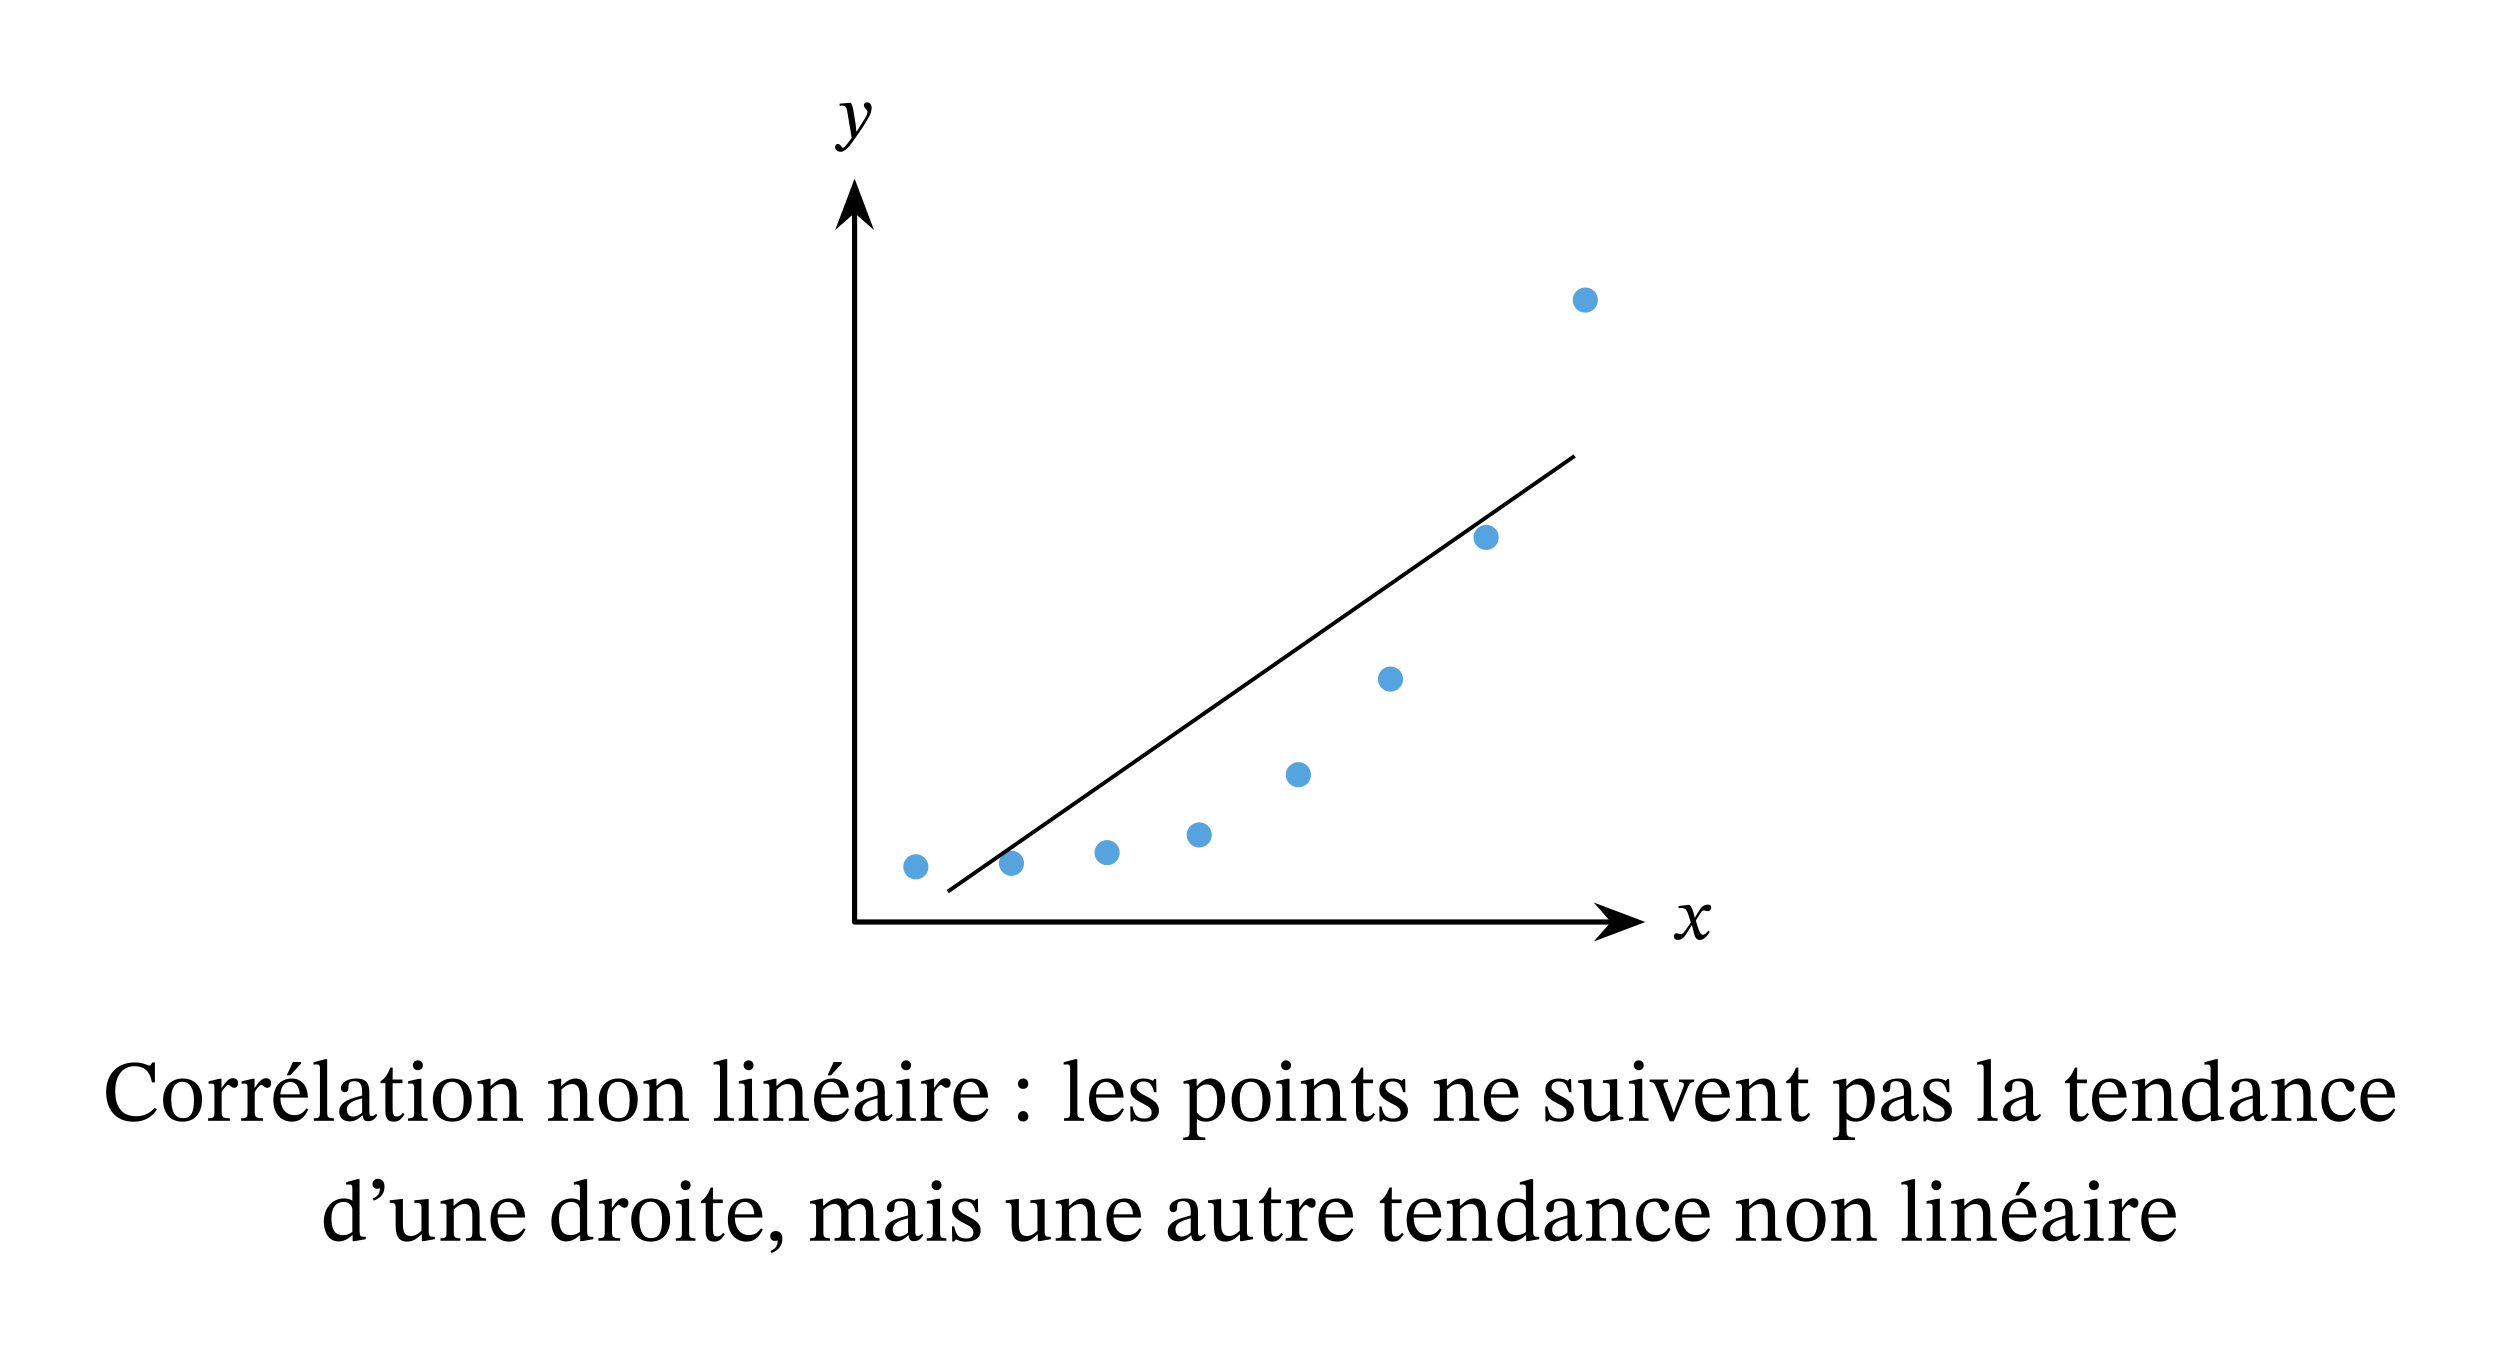 <svg width="514.107" height="278.613" viewBox="0 0 385.58 208.96" class="displayed_equation" xmlns="http://www.w3.org/2000/svg">
  <defs>
    <clipPath id="svg540154185379tikz_00003a">
      <path d="M 234 36 L 253.875 36 L 253.875 57 L 234 57 Z M 234 36" />
    </clipPath>
    <clipPath id="svg540154185379tikz_00003b">
      <path d="M 137 61 L 252 61 L 252 144.125 L 137 144.125 Z M 137 61" />
    </clipPath>
  </defs>
  <path d="M 246.141 46.285 C 246.141 47.188 245.406 47.922 244.504 47.922 C 243.598 47.922 242.863 47.188 242.863 46.285 C 242.863 45.379 243.598 44.645 244.504 44.645 C 245.406 44.645 246.141 45.379 246.141 46.285 Z M 246.141 46.285" fill="#55a4e0" />
  <g clip-path="url(#svg540154185379tikz_00003a)">
    <path d="M 2461.406 1626.748 C 2461.406 1617.725 2454.062 1610.381 2445.039 1610.381 C 2435.977 1610.381 2428.633 1617.725 2428.633 1626.748 C 2428.633 1635.811 2435.977 1643.155 2445.039 1643.155 C 2454.062 1643.155 2461.406 1635.811 2461.406 1626.748 Z M 2461.406 1626.748" transform="matrix(.1 0 0 -.1 0 208.96)" fill="none" stroke-width="6.049" stroke="#55a4e0" stroke-miterlimit="10" />
  </g>
  <path d="M2308.477 1260.733C2308.477 1251.709 2301.133 1244.366 2292.07 1244.366 2283.008 1244.366 2275.664 1251.709 2275.664 1260.733 2275.664 1269.795 2283.008 1277.139 2292.07 1277.139 2301.133 1277.139 2308.477 1269.795 2308.477 1260.733zM2160.977 1042.256C2160.977 1033.155 2153.633 1025.811 2144.57 1025.811 2135.508 1025.811 2128.164 1033.155 2128.164 1042.256 2128.164 1051.28 2135.508 1058.623 2144.57 1058.623 2153.633 1058.623 2160.977 1051.28 2160.977 1042.256zM2018.945 894.717C2018.945 885.655 2011.602 878.311 2002.539 878.311 1993.477 878.311 1986.133 885.655 1986.133 894.717 1986.133 903.78 1993.477 911.123 2002.539 911.123 2011.602 911.123 2018.945 903.78 2018.945 894.717zM1865.938 801.866C1865.938 792.803 1858.594 785.459 1849.57 785.459 1840.508 785.459 1833.203 792.803 1833.203 801.866 1833.203 810.928 1840.508 818.233 1849.57 818.233 1858.594 818.233 1865.938 810.928 1865.938 801.866zM1723.906 774.561C1723.906 765.498 1716.562 758.155 1707.539 758.155 1698.477 758.155 1691.133 765.498 1691.133 774.561 1691.133 783.584 1698.477 790.928 1707.539 790.928 1716.562 790.928 1723.906 783.584 1723.906 774.561zM1576.406 758.155C1576.406 749.092 1569.062 741.748 1560.039 741.748 1550.977 741.748 1543.633 749.092 1543.633 758.155 1543.633 767.217 1550.977 774.561 1560.039 774.561 1569.062 774.561 1576.406 767.217 1576.406 758.155zM1428.945 752.686C1428.945 743.623 1421.602 736.28 1412.539 736.28 1403.477 736.28 1396.133 743.623 1396.133 752.686 1396.133 761.748 1403.477 769.092 1412.539 769.092 1421.602 769.092 1428.945 761.748 1428.945 752.686zM1428.945 752.686" transform="matrix(.1 0 0 -.1 0 208.96)" fill="#55a4e0" stroke-width="6.049" stroke="#55a4e0" stroke-miterlimit="10" />
  <g clip-path="url(#svg540154185379tikz_00003b)">
    <path d="M 1461.68 714.444 L 2428.633 1386.397" transform="matrix(.1 0 0 -.1 0 208.96)" fill="none" stroke-width="6.049" stroke="#000" stroke-miterlimit="10" />
  </g>
  <path d="M 1318.047 1764.248 L 1318.047 667.569 L 2487.734 667.569" transform="matrix(.1 0 0 -.1 0 208.96)" fill="none" stroke-width="7.97" stroke-linecap="round" stroke-linejoin="round" stroke="#000" stroke-miterlimit="10" />
  <path d="M 131.805 28.672 L 129.738 34.141 L 131.805 32.336 L 133.867 34.141" />
  <path d="M 1318.047 1802.881 L 1297.383 1748.194 L 1318.047 1766.241 L 1338.672 1748.194 Z M 1318.047 1802.881" transform="matrix(.1 0 0 -.1 0 208.96)" fill="none" stroke-width="7.97" stroke-linecap="round" stroke="#000" stroke-miterlimit="10" />
  <path d="M 252.637 142.203 L 247.168 140.141 L 248.973 142.203 L 247.168 144.27" />
  <path d="M 2526.367 667.569 L 2471.68 688.194 L 2489.727 667.569 L 2471.68 646.905 Z M 2526.367 667.569" transform="matrix(.1 0 0 -.1 0 208.96)" fill="none" stroke-width="7.97" stroke-linecap="round" stroke="#000" stroke-miterlimit="10" />
  <path d="M131.699 17.531C131.566 16.641 131.488 16.285 131.242 15.859L131.074 15.859 129.492 15.984 129.492 16.309C129.492 16.309 129.727 16.285 129.883 16.285 130.562 16.285 130.617 16.832 130.695 17.332L131.355 21.262C131.043 21.738 130.238 22.801 130.027 22.801 129.781 22.801 129.66 22.207 129.234 22.207 128.977 22.207 128.801 22.355 128.801 22.688 128.801 23.102 129.191 23.414 129.66 23.414 130.508 23.414 131.289 22.152 132.121 20.992 132.703 20.191 133.34 19.23 133.941 18.168 134.301 17.566 134.434 17.066 134.434 16.629 134.434 16.152 134.145 15.781 133.73 15.781 133.406 15.781 133.238 15.984 133.238 16.219 133.238 16.641 133.785 16.953 133.785 17.242 133.785 17.512 133.688 17.781 133.418 18.215L132.137 20.277 132.07 20.277 131.969 19.164 131.699 17.531M261.414 141.535L261.383 141.535 261.246 140.965C261.09 140.363 260.879 139.871 260.609 139.559L260.445 139.559 258.891 139.738 258.891 140.074C258.891 140.074 259.062 140.043 259.238 140.043 259.977 140.027 260.164 140.332 260.465 141.27L260.777 142.285 259.977 143.453C259.539 144.078 259.34 144.09 259.297 144.09 259.105 144.09 258.84 143.945 258.594 143.945 258.324 143.945 258.156 144.191 258.156 144.414 258.156 144.691 258.324 144.961 258.805 144.961 259.473 144.961 259.84 144.438 260.199 143.855L260.914 142.695 260.957 142.695 261.234 143.824C261.391 144.547 261.637 144.973 262.148 144.973 262.91 144.973 263.379 144.215 263.703 143.723L263.469 143.543C263.164 143.945 262.953 144.168 262.664 144.168 262.316 144.168 262.094 143.754 261.781 142.73L261.547 141.973 262.227 140.887C262.418 140.574 262.574 140.418 262.832 140.418 262.977 140.418 263.234 140.531 263.41 140.531 263.715 140.531 263.926 140.273 263.926 140.008 263.926 139.695 263.789 139.516 263.367 139.516 262.707 139.516 262.262 140.062 261.961 140.598L261.414 141.535M23.875 170.855C23.125 171.676 22.223 172.16 20.984 172.16 19.09 172.16 17.773 171.004 17.773 168.316 17.773 165.922 18.859 164.441 20.797 164.441 22.184 164.441 23.137 165.18 23.434 166.941L23.891 166.941 23.891 163.863 23.488 163.863C23.324 164.133 23.246 164.348 23.031 164.348 22.695 164.348 22.195 163.863 20.785 163.863 18.203 163.863 16.371 165.516 16.371 168.449 16.371 171.07 17.824 173.008 20.594 173.008 22.359 173.008 23.473 172.227 24.199 171.137L23.875 170.855M28.172 166.34C26.355 166.34 25.156 167.656 25.156 169.605 25.156 171.785 26.289 172.996 28.172 172.996 29.918 172.996 31.156 171.812 31.156 169.551 31.156 167.562 30.012 166.34 28.172 166.34zM28.117 166.848C29.312 166.848 29.918 167.965 29.918 169.621 29.918 171.812 29.328 172.457 28.223 172.457 27.066 172.469 26.406 171.57 26.406 169.43 26.406 167.707 27.094 166.848 28.117 166.848M34.16 166.379L33.84 166.379 32.172 166.781 32.172 167.16C32.172 167.16 32.32 167.129 32.586 167.129 33.07 167.129 33.07 167.371 33.07 167.855L33.07 171.555C33.07 172.309 32.977 172.469 32.09 172.469L32.09 172.859 35.453 172.859 35.453 172.469C34.445 172.469 34.188 172.336 34.188 171.488L34.188 168.422C34.512 167.883 34.941 167.32 35.25 167.32 35.414 167.32 35.68 167.777 36.125 167.777 36.422 167.777 36.715 167.562 36.715 167.051 36.715 166.594 36.461 166.297 35.938 166.297 35.289 166.297 34.887 166.77 34.203 167.762L34.16 167.762 34.16 166.379M39.262 166.379L38.938 166.379 37.27 166.781 37.27 167.16C37.27 167.16 37.418 167.129 37.688 167.129 38.172 167.129 38.172 167.371 38.172 167.855L38.172 171.555C38.172 172.309 38.078 172.469 37.191 172.469L37.191 172.859 40.551 172.859 40.551 172.469C39.543 172.469 39.289 172.336 39.289 171.488L39.289 168.422C39.609 167.883 40.039 167.32 40.352 167.32 40.512 167.32 40.781 167.777 41.227 167.777 41.52 167.777 41.816 167.562 41.816 167.051 41.816 166.594 41.562 166.297 41.035 166.297 40.391 166.297 39.988 166.77 39.301 167.762L39.262 167.762 39.262 166.379M47.281 170.938C46.852 171.504 46.434 171.988 45.344 171.988 44.27 171.988 43.246 171.137 43.246 169.281L47.496 169.281C47.43 167.398 46.461 166.34 44.996 166.34 43.422 166.34 42.156 167.414 42.156 169.66 42.156 171.824 43.406 172.996 45.023 172.996 46.406 172.996 47.055 172.148 47.539 171.125zM43.234 168.785C43.34 167.535 43.879 166.875 44.793 166.875 45.75 166.875 46.191 167.789 46.234 168.785zM44.227 165.855L44.754 165.855 46.422 164.039 46.422 163.797 45.172 163.797 44.227 165.855M51.496 172.469C50.527 172.469 50.461 172.281 50.461 171.504L50.461 163.363 50.125 163.363 48.352 163.836 48.352 164.199C48.352 164.199 48.551 164.172 48.781 164.172 49.117 164.172 49.344 164.199 49.344 164.75L49.344 171.504C49.344 172.254 49.289 172.469 48.402 172.469L48.402 172.859 51.496 172.859 51.496 172.469M55.941 172.027C56.023 172.617 56.156 172.926 56.75 172.926 57.434 172.926 57.758 172.645 58.203 172L58 171.785C57.812 171.988 57.625 172.121 57.367 172.121 57.086 172.121 56.965 172.012 56.965 171.461L56.965 168.41C56.965 167.012 56.414 166.34 54.945 166.34 53.48 166.34 52.578 167.062 52.578 167.816 52.578 168.262 52.875 168.461 53.145 168.461 53.523 168.461 53.734 168.262 53.734 167.844 53.734 167.035 53.871 166.754 54.637 166.754 55.445 166.754 55.848 167.199 55.848 168.367L55.848 168.961C54.691 169.324 52.312 169.672 52.312 171.449 52.312 172.309 52.875 172.953 53.91 172.953 54.773 172.953 55.258 172.578 55.891 172.027zM55.848 171.621C55.391 172 54.906 172.215 54.461 172.215 53.883 172.215 53.496 171.797 53.496 171.125 53.496 170.074 54.625 169.715 55.848 169.402L55.848 171.621M62.141 171.648C61.805 172.027 61.629 172.199 61.199 172.199 60.676 172.199 60.555 171.879 60.555 170.926L60.555 167.062 62.074 167.062 62.074 166.5 60.555 166.5 60.566 164.656 60.219 164.656C59.734 165.801 59.328 166.363 58.695 166.754L58.695 167.062 59.438 167.062 59.438 171.301C59.438 172.512 59.828 172.996 60.727 172.996 61.59 172.996 61.871 172.59 62.395 171.863L62.141 171.648M64.449 163.539C63.98 163.539 63.684 163.891 63.684 164.293 63.684 164.711 63.992 165.059 64.449 165.059 64.922 165.059 65.219 164.711 65.219 164.293 65.219 163.891 64.922 163.539 64.449 163.539zM65.957 172.484C65.055 172.484 64.988 172.281 64.988 171.504L64.988 166.379 64.641 166.379 62.945 166.754 62.945 167.145C62.945 167.145 63.094 167.117 63.281 167.117 63.672 167.117 63.871 167.172 63.871 167.75L63.871 171.504C63.871 172.27 63.832 172.484 62.93 172.484L62.93 172.859 65.957 172.859 65.957 172.484M69.77 166.34C67.953 166.34 66.758 167.656 66.758 169.605 66.758 171.785 67.887 172.996 69.77 172.996 71.52 172.996 72.754 171.812 72.754 169.551 72.754 167.562 71.613 166.34 69.77 166.34zM69.715 166.848C70.914 166.848 71.52 167.965 71.52 169.621 71.52 171.812 70.926 172.457 69.824 172.457 68.668 172.469 68.008 171.57 68.008 169.43 68.008 167.707 68.695 166.848 69.715 166.848M79.668 168.73C79.668 167.184 79.09 166.34 77.867 166.34 77.02 166.34 76.43 166.82 75.703 167.469L75.648 167.469 75.66 166.379 75.352 166.379 73.645 166.77 73.645 167.16C73.645 167.16 73.777 167.129 74.008 167.129 74.371 167.129 74.57 167.238 74.57 167.723L74.57 171.504C74.57 172.254 74.531 172.484 73.629 172.484L73.629 172.859 76.711 172.859 76.711 172.484C75.742 172.484 75.688 172.254 75.688 171.504L75.688 168.047C76.094 167.684 76.59 167.199 77.316 167.199 77.922 167.199 78.555 167.453 78.555 169.066L78.555 171.504C78.555 172.254 78.512 172.484 77.559 172.484L77.559 172.859 80.664 172.859 80.664 172.484C79.762 172.484 79.668 172.254 79.668 171.504L79.668 168.73M90.57 168.73C90.57 167.184 89.992 166.34 88.766 166.34 87.918 166.34 87.328 166.82 86.602 167.469L86.547 167.469 86.562 166.379 86.25 166.379 84.543 166.77 84.543 167.16C84.543 167.16 84.68 167.129 84.906 167.129 85.27 167.129 85.473 167.238 85.473 167.723L85.473 171.504C85.473 172.254 85.43 172.484 84.531 172.484L84.531 172.859 87.609 172.859 87.609 172.484C86.641 172.484 86.586 172.254 86.586 171.504L86.586 168.047C86.992 167.684 87.488 167.199 88.215 167.199 88.82 167.199 89.453 167.453 89.453 169.066L89.453 171.504C89.453 172.254 89.414 172.484 88.457 172.484L88.457 172.859 91.562 172.859 91.562 172.484C90.664 172.484 90.57 172.254 90.57 171.504L90.57 168.73M95.371 166.34C93.555 166.34 92.359 167.656 92.359 169.605 92.359 171.785 93.488 172.996 95.371 172.996 97.117 172.996 98.355 171.812 98.355 169.551 98.355 167.562 97.211 166.34 95.371 166.34zM95.316 166.848C96.512 166.848 97.117 167.965 97.117 169.621 97.117 171.812 96.527 172.457 95.422 172.457 94.266 172.469 93.609 171.57 93.609 169.43 93.609 167.707 94.293 166.848 95.316 166.848M105.27 168.73C105.27 167.184 104.691 166.34 103.469 166.34 102.617 166.34 102.027 166.82 101.301 167.469L101.246 167.469 101.262 166.379 100.953 166.379 99.242 166.77 99.242 167.16C99.242 167.16 99.379 167.129 99.605 167.129 99.969 167.129 100.172 167.238 100.172 167.723L100.172 171.504C100.172 172.254 100.133 172.484 99.23 172.484L99.23 172.859 102.309 172.859 102.309 172.484C101.344 172.484 101.289 172.254 101.289 171.504L101.289 168.047C101.691 167.684 102.188 167.199 102.914 167.199 103.52 167.199 104.152 167.453 104.152 169.066L104.152 171.504C104.152 172.254 104.113 172.484 103.156 172.484L103.156 172.859 106.266 172.859 106.266 172.484C105.363 172.484 105.27 172.254 105.27 171.504L105.27 168.73M113.195 172.469C112.227 172.469 112.16 172.281 112.16 171.504L112.16 163.363 111.824 163.363 110.051 163.836 110.051 164.199C110.051 164.199 110.254 164.172 110.48 164.172 110.816 164.172 111.047 164.199 111.047 164.75L111.047 171.504C111.047 172.254 110.992 172.469 110.102 172.469L110.102 172.859 113.195 172.859 113.195 172.469M115.449 163.539C114.98 163.539 114.684 163.891 114.684 164.293 114.684 164.711 114.992 165.059 115.449 165.059 115.922 165.059 116.219 164.711 116.219 164.293 116.219 163.891 115.922 163.539 115.449 163.539zM116.957 172.484C116.055 172.484 115.988 172.281 115.988 171.504L115.988 166.379 115.641 166.379 113.945 166.754 113.945 167.145C113.945 167.145 114.094 167.117 114.281 167.117 114.672 167.117 114.871 167.172 114.871 167.75L114.871 171.504C114.871 172.27 114.832 172.484 113.93 172.484L113.93 172.859 116.957 172.859 116.957 172.484M123.77 168.73C123.77 167.184 123.191 166.34 121.969 166.34 121.117 166.34 120.527 166.82 119.801 167.469L119.746 167.469 119.762 166.379 119.453 166.379 117.742 166.77 117.742 167.16C117.742 167.16 117.879 167.129 118.105 167.129 118.469 167.129 118.672 167.238 118.672 167.723L118.672 171.504C118.672 172.254 118.633 172.484 117.73 172.484L117.73 172.859 120.809 172.859 120.809 172.484C119.844 172.484 119.789 172.254 119.789 171.504L119.789 168.047C120.191 167.684 120.688 167.199 121.414 167.199 122.02 167.199 122.652 167.453 122.652 169.066L122.652 171.504C122.652 172.254 122.613 172.484 121.656 172.484L121.656 172.859 124.766 172.859 124.766 172.484C123.863 172.484 123.77 172.254 123.77 171.504L123.77 168.73M130.68 170.938C130.254 171.504 129.836 171.988 128.746 171.988 127.668 171.988 126.648 171.137 126.648 169.281L130.898 169.281C130.828 167.398 129.859 166.34 128.395 166.34 126.82 166.34 125.559 167.414 125.559 169.66 125.559 171.824 126.809 172.996 128.422 172.996 129.809 172.996 130.453 172.148 130.938 171.125zM126.633 168.785C126.742 167.535 127.277 166.875 128.195 166.875 129.148 166.875 129.594 167.789 129.633 168.785zM127.629 165.855L128.152 165.855 129.82 164.039 129.82 163.797 128.57 163.797 127.629 165.855M135.441 172.027C135.523 172.617 135.656 172.926 136.246 172.926 136.934 172.926 137.258 172.645 137.703 172L137.5 171.785C137.312 171.988 137.121 172.121 136.867 172.121 136.586 172.121 136.465 172.012 136.465 171.461L136.465 168.41C136.465 167.012 135.914 166.34 134.445 166.34 132.98 166.34 132.078 167.062 132.078 167.816 132.078 168.262 132.379 168.461 132.645 168.461 133.023 168.461 133.234 168.262 133.234 167.844 133.234 167.035 133.371 166.754 134.137 166.754 134.945 166.754 135.348 167.199 135.348 168.367L135.348 168.961C134.191 169.324 131.812 169.672 131.812 171.449 131.812 172.309 132.379 172.953 133.41 172.953 134.273 172.953 134.758 172.578 135.391 172.027zM135.348 171.621C134.891 172 134.406 172.215 133.965 172.215 133.383 172.215 132.996 171.797 132.996 171.125 132.996 170.074 134.125 169.715 135.348 169.402L135.348 171.621M139.75 163.539C139.281 163.539 138.984 163.891 138.984 164.293 138.984 164.711 139.293 165.059 139.75 165.059 140.219 165.059 140.516 164.711 140.516 164.293 140.516 163.891 140.219 163.539 139.75 163.539zM141.258 172.484C140.355 172.484 140.289 172.281 140.289 171.504L140.289 166.379 139.938 166.379 138.242 166.754 138.242 167.145C138.242 167.145 138.391 167.117 138.578 167.117 138.969 167.117 139.172 167.172 139.172 167.75L139.172 171.504C139.172 172.27 139.133 172.484 138.23 172.484L138.23 172.859 141.258 172.859 141.258 172.484M144.062 166.379L143.738 166.379 142.07 166.781 142.07 167.16C142.07 167.16 142.219 167.129 142.488 167.129 142.973 167.129 142.973 167.371 142.973 167.855L142.973 171.555C142.973 172.309 142.879 172.469 141.992 172.469L141.992 172.859 145.352 172.859 145.352 172.469C144.344 172.469 144.09 172.336 144.09 171.488L144.09 168.422C144.41 167.883 144.84 167.32 145.148 167.32 145.312 167.32 145.582 167.777 146.023 167.777 146.32 167.777 146.617 167.562 146.617 167.051 146.617 166.594 146.359 166.297 145.836 166.297 145.191 166.297 144.789 166.77 144.102 167.762L144.062 167.762 144.062 166.379M152.18 170.938C151.754 171.504 151.336 171.988 150.246 171.988 149.168 171.988 148.148 171.137 148.148 169.281L152.398 169.281C152.328 167.398 151.359 166.34 149.895 166.34 148.32 166.34 147.059 167.414 147.059 169.66 147.059 171.824 148.309 172.996 149.922 172.996 151.309 172.996 151.953 172.148 152.438 171.125zM148.133 168.785C148.242 167.535 148.777 166.875 149.695 166.875 150.648 166.875 151.094 167.789 151.133 168.785L148.133 168.785M158.594 167.172C158.594 166.727 158.312 166.34 157.801 166.34 157.305 166.34 157.008 166.715 157.008 167.16 157.008 167.613 157.266 167.938 157.789 167.938 158.312 167.938 158.594 167.59 158.594 167.172zM158.594 172.199C158.594 171.758 158.312 171.367 157.801 171.367 157.305 171.367 157.008 171.746 157.008 172.188 157.008 172.645 157.266 172.969 157.789 172.969 158.312 172.969 158.594 172.617 158.594 172.199M167.195 172.469C166.227 172.469 166.16 172.281 166.16 171.504L166.16 163.363 165.824 163.363 164.051 163.836 164.051 164.199C164.051 164.199 164.254 164.172 164.48 164.172 164.816 164.172 165.047 164.199 165.047 164.75L165.047 171.504C165.047 172.254 164.992 172.469 164.102 172.469L164.102 172.859 167.195 172.859 167.195 172.469M173.082 170.938C172.652 171.504 172.234 171.988 171.145 171.988 170.07 171.988 169.047 171.137 169.047 169.281L173.297 169.281C173.23 167.398 172.262 166.34 170.797 166.34 169.223 166.34 167.957 167.414 167.957 169.66 167.957 171.824 169.207 172.996 170.82 172.996 172.207 172.996 172.852 172.148 173.34 171.125zM169.031 168.785C169.141 167.535 169.68 166.875 170.594 166.875 171.547 166.875 171.992 167.789 172.031 168.785L169.031 168.785M174.324 170.652L174.367 172.969 174.648 172.969 174.93 172.66 174.957 172.66C175.305 172.809 175.711 173.008 176.488 173.008 177.699 173.008 178.746 172.523 178.746 171.262 178.746 170.266 178.09 169.766 176.867 169.121 175.734 168.543 175.293 168.207 175.293 167.684 175.293 167.078 175.766 166.793 176.383 166.793 177.203 166.793 177.699 167.184 177.996 168.461L178.359 168.461 178.32 166.406 178.051 166.406 177.82 166.688 177.809 166.688C177.473 166.527 177.07 166.34 176.395 166.34 175.238 166.34 174.34 166.93 174.34 168.031 174.34 169.027 174.891 169.496 176.113 170.117 177.363 170.734 177.617 170.992 177.617 171.621 177.617 172.254 177.137 172.512 176.465 172.512 175.469 172.512 174.957 172.039 174.672 170.652L174.324 170.652M184.566 166.379L184.23 166.379 182.535 166.754 182.535 167.145C182.535 167.145 182.793 167.117 182.969 167.117 183.41 167.117 183.477 167.293 183.477 167.805L183.477 174.461C183.477 175.215 183.344 175.441 182.496 175.441L182.496 175.82 185.898 175.82 185.898 175.43C184.852 175.43 184.594 175.254 184.594 174.379L184.594 172.617 184.648 172.617C185.039 172.887 185.496 172.996 186.008 172.996 187.621 172.996 188.953 171.637 188.953 169.352 188.953 167.59 188.023 166.34 186.691 166.34 185.898 166.34 185.254 166.754 184.609 167.508L184.566 167.508zM184.594 168.074C184.852 167.738 185.43 167.254 186.141 167.254 187.137 167.254 187.727 168.031 187.727 169.727 187.727 171.598 187.016 172.469 186.074 172.469 185.32 172.469 184.852 171.863 184.594 171.582L184.594 168.074M192.969 166.34C191.156 166.34 189.957 167.656 189.957 169.605 189.957 171.785 191.09 172.996 192.969 172.996 194.719 172.996 195.953 171.812 195.953 169.551 195.953 167.562 194.812 166.34 192.969 166.34zM192.914 166.848C194.113 166.848 194.719 167.965 194.719 169.621 194.719 171.812 194.129 172.457 193.023 172.457 191.867 172.469 191.207 171.57 191.207 169.43 191.207 167.707 191.895 166.848 192.914 166.848M198.352 163.539C197.879 163.539 197.582 163.891 197.582 164.293 197.582 164.711 197.891 165.059 198.352 165.059 198.82 165.059 199.117 164.711 199.117 164.293 199.117 163.891 198.82 163.539 198.352 163.539zM199.855 172.484C198.953 172.484 198.887 172.281 198.887 171.504L198.887 166.379 198.539 166.379 196.844 166.754 196.844 167.145C196.844 167.145 196.992 167.117 197.18 167.117 197.57 167.117 197.773 167.172 197.773 167.75L197.773 171.504C197.773 172.27 197.73 172.484 196.828 172.484L196.828 172.859 199.855 172.859 199.855 172.484M206.668 168.73C206.668 167.184 206.09 166.34 204.867 166.34 204.02 166.34 203.43 166.82 202.703 167.469L202.648 167.469 202.66 166.379 202.352 166.379 200.645 166.77 200.645 167.16C200.645 167.16 200.777 167.129 201.008 167.129 201.371 167.129 201.57 167.238 201.57 167.723L201.57 171.504C201.57 172.254 201.531 172.484 200.629 172.484L200.629 172.859 203.711 172.859 203.711 172.484C202.742 172.484 202.688 172.254 202.688 171.504L202.688 168.047C203.094 167.684 203.59 167.199 204.316 167.199 204.922 167.199 205.555 167.453 205.555 169.066L205.555 171.504C205.555 172.254 205.512 172.484 204.559 172.484L204.559 172.859 207.664 172.859 207.664 172.484C206.762 172.484 206.668 172.254 206.668 171.504L206.668 168.73M211.84 171.648C211.504 172.027 211.328 172.199 210.898 172.199 210.375 172.199 210.254 171.879 210.254 170.926L210.254 167.062 211.773 167.062 211.773 166.5 210.254 166.5 210.266 164.656 209.918 164.656C209.434 165.801 209.031 166.363 208.398 166.754L208.398 167.062 209.137 167.062 209.137 171.301C209.137 172.512 209.527 172.996 210.43 172.996 211.289 172.996 211.57 172.59 212.094 171.863L211.84 171.648M212.727 170.652L212.766 172.969 213.047 172.969 213.328 172.66 213.355 172.66C213.707 172.809 214.109 173.008 214.891 173.008 216.102 173.008 217.148 172.523 217.148 171.262 217.148 170.266 216.492 169.766 215.266 169.121 214.137 168.543 213.691 168.207 213.691 167.684 213.691 167.078 214.164 166.793 214.781 166.793 215.602 166.793 216.102 167.184 216.395 168.461L216.758 168.461 216.719 166.406 216.449 166.406 216.223 166.688 216.207 166.688C215.871 166.527 215.469 166.34 214.797 166.34 213.641 166.34 212.738 166.93 212.738 168.031 212.738 169.027 213.289 169.496 214.512 170.117 215.766 170.734 216.02 170.992 216.02 171.621 216.02 172.254 215.535 172.512 214.863 172.512 213.867 172.512 213.355 172.039 213.074 170.652L212.727 170.652M227.168 168.73C227.168 167.184 226.59 166.34 225.367 166.34 224.52 166.34 223.93 166.82 223.203 167.469L223.148 167.469 223.16 166.379 222.852 166.379 221.145 166.77 221.145 167.16C221.145 167.16 221.277 167.129 221.508 167.129 221.871 167.129 222.07 167.238 222.07 167.723L222.07 171.504C222.07 172.254 222.031 172.484 221.129 172.484L221.129 172.859 224.211 172.859 224.211 172.484C223.242 172.484 223.188 172.254 223.188 171.504L223.188 168.047C223.594 167.684 224.09 167.199 224.816 167.199 225.422 167.199 226.055 167.453 226.055 169.066L226.055 171.504C226.055 172.254 226.012 172.484 225.059 172.484L225.059 172.859 228.164 172.859 228.164 172.484C227.262 172.484 227.168 172.254 227.168 171.504L227.168 168.73M233.98 170.938C233.551 171.504 233.133 171.988 232.047 171.988 230.969 171.988 229.945 171.137 229.945 169.281L234.195 169.281C234.129 167.398 233.16 166.34 231.695 166.34 230.121 166.34 228.859 167.414 228.859 169.66 228.859 171.824 230.109 172.996 231.723 172.996 233.109 172.996 233.754 172.148 234.238 171.125zM229.934 168.785C230.039 167.535 230.578 166.875 231.492 166.875 232.449 166.875 232.891 167.789 232.934 168.785L229.934 168.785M238.324 170.652L238.367 172.969 238.648 172.969 238.93 172.66 238.957 172.66C239.305 172.809 239.711 173.008 240.488 173.008 241.699 173.008 242.746 172.523 242.746 171.262 242.746 170.266 242.09 169.766 240.867 169.121 239.734 168.543 239.293 168.207 239.293 167.684 239.293 167.078 239.766 166.793 240.383 166.793 241.203 166.793 241.699 167.184 241.996 168.461L242.359 168.461 242.32 166.406 242.051 166.406 241.82 166.688 241.809 166.688C241.473 166.527 241.07 166.34 240.395 166.34 239.238 166.34 238.34 166.93 238.34 168.031 238.34 169.027 238.891 169.496 240.113 170.117 241.363 170.734 241.617 170.992 241.617 171.621 241.617 172.254 241.137 172.512 240.465 172.512 239.469 172.512 238.957 172.039 238.672 170.652L238.324 170.652M250.363 172.254L250.227 172.254C249.582 172.254 249.422 172.16 249.422 171.367L249.422 166.434 249.098 166.434 247.215 166.633 247.215 167.012C248.078 167.012 248.305 167.078 248.305 167.789L248.305 171.328C247.766 171.797 247.336 172.133 246.648 172.133 245.953 172.133 245.441 171.73 245.441 170.359L245.441 166.434 245.145 166.434 243.41 166.633 243.41 167.012C244.137 167.023 244.324 167.078 244.324 167.805L244.324 170.535C244.324 172.363 244.969 172.996 246.086 172.996 246.945 172.996 247.578 172.59 248.289 171.891L248.359 171.891 248.359 172.926 248.656 172.926 250.363 172.617 250.363 172.254M252.75 163.539C252.281 163.539 251.984 163.891 251.984 164.293 251.984 164.711 252.293 165.059 252.75 165.059 253.219 165.059 253.516 164.711 253.516 164.293 253.516 163.891 253.219 163.539 252.75 163.539zM254.258 172.484C253.355 172.484 253.289 172.281 253.289 171.504L253.289 166.379 252.938 166.379 251.242 166.754 251.242 167.145C251.242 167.145 251.391 167.117 251.578 167.117 251.969 167.117 252.172 167.172 252.172 167.75L252.172 171.504C252.172 172.27 252.133 172.484 251.23 172.484L251.23 172.859 254.258 172.859 254.258 172.484M261.297 166.5L258.945 166.5 258.945 166.887C259.43 166.887 259.711 166.957 259.711 167.254 259.711 167.469 259.629 167.629 259.617 167.695L258.461 170.734 258.18 171.555 258.098 171.555 257.84 170.75 256.699 167.75C256.617 167.562 256.562 167.398 256.562 167.227 256.562 167.012 256.738 166.887 257.262 166.887L257.262 166.5 254.426 166.5 254.426 166.887C255.004 166.887 255.164 167.035 255.516 167.871L257.52 172.941 258.164 172.941 260.289 167.777C260.559 167.078 260.773 166.887 261.297 166.887L261.297 166.5M266.582 170.938C266.152 171.504 265.734 171.988 264.645 171.988 263.57 171.988 262.547 171.137 262.547 169.281L266.797 169.281C266.73 167.398 265.762 166.34 264.297 166.34 262.723 166.34 261.457 167.414 261.457 169.66 261.457 171.824 262.707 172.996 264.32 172.996 265.707 172.996 266.352 172.148 266.84 171.125zM262.531 168.785C262.641 167.535 263.18 166.875 264.094 166.875 265.047 166.875 265.492 167.789 265.531 168.785L262.531 168.785M273.77 168.73C273.77 167.184 273.191 166.34 271.969 166.34 271.117 166.34 270.527 166.82 269.801 167.469L269.746 167.469 269.762 166.379 269.453 166.379 267.742 166.77 267.742 167.16C267.742 167.16 267.879 167.129 268.105 167.129 268.469 167.129 268.672 167.238 268.672 167.723L268.672 171.504C268.672 172.254 268.633 172.484 267.73 172.484L267.73 172.859 270.809 172.859 270.809 172.484C269.844 172.484 269.789 172.254 269.789 171.504L269.789 168.047C270.191 167.684 270.688 167.199 271.414 167.199 272.02 167.199 272.652 167.453 272.652 169.066L272.652 171.504C272.652 172.254 272.613 172.484 271.656 172.484L271.656 172.859 274.766 172.859 274.766 172.484C273.863 172.484 273.77 172.254 273.77 171.504L273.77 168.73M278.941 171.648C278.605 172.027 278.43 172.199 277.996 172.199 277.477 172.199 277.352 171.879 277.352 170.926L277.352 167.062 278.871 167.062 278.871 166.5 277.352 166.5 277.367 164.656 277.016 164.656C276.531 165.801 276.129 166.363 275.496 166.754L275.496 167.062 276.238 167.062 276.238 171.301C276.238 172.512 276.629 172.996 277.527 172.996 278.391 172.996 278.672 172.59 279.195 171.863L278.941 171.648M284.766 166.379L284.43 166.379 282.734 166.754 282.734 167.145C282.734 167.145 282.992 167.117 283.168 167.117 283.609 167.117 283.68 167.293 283.68 167.805L283.68 174.461C283.68 175.215 283.543 175.441 282.695 175.441L282.695 175.82 286.098 175.82 286.098 175.43C285.051 175.43 284.793 175.254 284.793 174.379L284.793 172.617 284.848 172.617C285.238 172.887 285.695 172.996 286.207 172.996 287.82 172.996 289.152 171.637 289.152 169.352 289.152 167.59 288.223 166.34 286.891 166.34 286.098 166.34 285.453 166.754 284.809 167.508L284.766 167.508zM284.793 168.074C285.051 167.738 285.629 167.254 286.34 167.254 287.336 167.254 287.93 168.031 287.93 169.727 287.93 171.598 287.215 172.469 286.273 172.469 285.52 172.469 285.051 171.863 284.793 171.582L284.793 168.074M293.742 172.027C293.824 172.617 293.957 172.926 294.547 172.926 295.234 172.926 295.559 172.645 296.004 172L295.801 171.785C295.609 171.988 295.422 172.121 295.168 172.121 294.887 172.121 294.766 172.012 294.766 171.461L294.766 168.41C294.766 167.012 294.215 166.34 292.746 166.34 291.281 166.34 290.379 167.062 290.379 167.816 290.379 168.262 290.676 168.461 290.945 168.461 291.32 168.461 291.535 168.262 291.535 167.844 291.535 167.035 291.672 166.754 292.438 166.754 293.246 166.754 293.648 167.199 293.648 168.367L293.648 168.961C292.492 169.324 290.109 169.672 290.109 171.449 290.109 172.309 290.676 172.953 291.711 172.953 292.57 172.953 293.055 172.578 293.688 172.027zM293.648 171.621C293.191 172 292.707 172.215 292.262 172.215 291.684 172.215 291.297 171.797 291.297 171.125 291.297 170.074 292.426 169.715 293.648 169.402L293.648 171.621M296.625 170.652L296.664 172.969 296.945 172.969 297.23 172.66 297.258 172.66C297.605 172.809 298.008 173.008 298.789 173.008 300 173.008 301.047 172.523 301.047 171.262 301.047 170.266 300.391 169.766 299.164 169.121 298.035 168.543 297.594 168.207 297.594 167.684 297.594 167.078 298.062 166.793 298.684 166.793 299.504 166.793 300 167.184 300.297 168.461L300.66 168.461 300.617 166.406 300.352 166.406 300.121 166.688 300.109 166.688C299.773 166.527 299.367 166.34 298.695 166.34 297.539 166.34 296.637 166.93 296.637 168.031 296.637 169.027 297.188 169.496 298.414 170.117 299.664 170.734 299.918 170.992 299.918 171.621 299.918 172.254 299.438 172.512 298.762 172.512 297.766 172.512 297.258 172.039 296.973 170.652L296.625 170.652M308.098 172.469C307.129 172.469 307.062 172.281 307.062 171.504L307.062 163.363 306.727 163.363 304.949 163.836 304.949 164.199C304.949 164.199 305.152 164.172 305.379 164.172 305.715 164.172 305.945 164.199 305.945 164.75L305.945 171.504C305.945 172.254 305.891 172.469 305.004 172.469L305.004 172.859 308.098 172.859 308.098 172.469M312.543 172.027C312.621 172.617 312.758 172.926 313.348 172.926 314.035 172.926 314.359 172.645 314.801 172L314.602 171.785C314.41 171.988 314.223 172.121 313.969 172.121 313.688 172.121 313.562 172.012 313.562 171.461L313.562 168.41C313.562 167.012 313.012 166.34 311.547 166.34 310.082 166.34 309.18 167.062 309.18 167.816 309.18 168.262 309.477 168.461 309.746 168.461 310.121 168.461 310.336 168.262 310.336 167.844 310.336 167.035 310.473 166.754 311.238 166.754 312.047 166.754 312.449 167.199 312.449 168.367L312.449 168.961C311.293 169.324 308.91 169.672 308.91 171.449 308.91 172.309 309.477 172.953 310.512 172.953 311.371 172.953 311.855 172.578 312.488 172.027zM312.449 171.621C311.992 172 311.508 172.215 311.062 172.215 310.484 172.215 310.094 171.797 310.094 171.125 310.094 170.074 311.227 169.715 312.449 169.402L312.449 171.621M321.941 171.648C321.605 172.027 321.43 172.199 320.996 172.199 320.477 172.199 320.352 171.879 320.352 170.926L320.352 167.062 321.871 167.062 321.871 166.5 320.352 166.5 320.367 164.656 320.016 164.656C319.531 165.801 319.129 166.363 318.496 166.754L318.496 167.062 319.238 167.062 319.238 171.301C319.238 172.512 319.629 172.996 320.527 172.996 321.391 172.996 321.672 172.59 322.195 171.863L321.941 171.648M327.781 170.938C327.352 171.504 326.934 171.988 325.844 171.988 324.77 171.988 323.746 171.137 323.746 169.281L327.996 169.281C327.93 167.398 326.961 166.34 325.496 166.34 323.922 166.34 322.656 167.414 322.656 169.66 322.656 171.824 323.906 172.996 325.523 172.996 326.906 172.996 327.555 172.148 328.039 171.125zM323.734 168.785C323.84 167.535 324.379 166.875 325.293 166.875 326.246 166.875 326.691 167.789 326.734 168.785L323.734 168.785M334.867 168.73C334.867 167.184 334.289 166.34 333.066 166.34 332.219 166.34 331.629 166.82 330.902 167.469L330.848 167.469 330.859 166.379 330.551 166.379 328.844 166.77 328.844 167.16C328.844 167.16 328.977 167.129 329.207 167.129 329.57 167.129 329.773 167.238 329.773 167.723L329.773 171.504C329.773 172.254 329.73 172.484 328.828 172.484L328.828 172.859 331.91 172.859 331.91 172.484C330.941 172.484 330.887 172.254 330.887 171.504L330.887 168.047C331.293 167.684 331.789 167.199 332.516 167.199 333.121 167.199 333.754 167.453 333.754 169.066L333.754 171.504C333.754 172.254 333.715 172.484 332.758 172.484L332.758 172.859 335.863 172.859 335.863 172.484C334.965 172.484 334.867 172.254 334.867 171.504L334.867 168.73M343.012 172.617L343.012 172.254 342.73 172.254C342.234 172.254 342.059 172.121 342.059 171.422L342.059 163.363 341.695 163.363 340 163.836 340 164.215C340 164.215 340.227 164.184 340.352 164.184 340.875 164.184 340.941 164.309 340.941 164.898L340.941 166.66C340.523 166.434 340.082 166.34 339.637 166.34 337.941 166.34 336.543 167.695 336.543 169.914 336.543 171.637 337.324 172.969 338.844 172.969 339.73 172.969 340.418 172.457 340.93 172L340.98 172 340.98 172.926 341.289 172.926zM340.941 171.504C340.469 171.824 340.109 172 339.477 172 338.332 172 337.715 171.246 337.715 169.391 337.715 167.695 338.48 166.875 339.609 166.875 340.445 166.875 340.836 167.398 340.941 167.949L340.941 171.504M347.543 172.027C347.621 172.617 347.758 172.926 348.348 172.926 349.035 172.926 349.359 172.645 349.801 172L349.602 171.785C349.41 171.988 349.223 172.121 348.969 172.121 348.688 172.121 348.562 172.012 348.562 171.461L348.562 168.41C348.562 167.012 348.012 166.34 346.547 166.34 345.082 166.34 344.18 167.062 344.18 167.816 344.18 168.262 344.477 168.461 344.746 168.461 345.121 168.461 345.336 168.262 345.336 167.844 345.336 167.035 345.473 166.754 346.238 166.754 347.047 166.754 347.449 167.199 347.449 168.367L347.449 168.961C346.293 169.324 343.91 169.672 343.91 171.449 343.91 172.309 344.477 172.953 345.512 172.953 346.371 172.953 346.855 172.578 347.488 172.027zM347.449 171.621C346.992 172 346.508 172.215 346.062 172.215 345.484 172.215 345.094 171.797 345.094 171.125 345.094 170.074 346.227 169.715 347.449 169.402L347.449 171.621M356.367 168.73C356.367 167.184 355.789 166.34 354.566 166.34 353.719 166.34 353.129 166.82 352.402 167.469L352.348 167.469 352.359 166.379 352.051 166.379 350.344 166.77 350.344 167.16C350.344 167.16 350.477 167.129 350.707 167.129 351.07 167.129 351.273 167.238 351.273 167.723L351.273 171.504C351.273 172.254 351.23 172.484 350.328 172.484L350.328 172.859 353.41 172.859 353.41 172.484C352.441 172.484 352.387 172.254 352.387 171.504L352.387 168.047C352.793 167.684 353.289 167.199 354.016 167.199 354.621 167.199 355.254 167.453 355.254 169.066L355.254 171.504C355.254 172.254 355.215 172.484 354.258 172.484L354.258 172.859 357.363 172.859 357.363 172.484C356.465 172.484 356.367 172.254 356.367 171.504L356.367 168.73M363.09 170.871C362.48 171.648 362.023 171.988 361.148 171.988 359.766 171.988 359.105 170.828 359.105 169.188 359.105 167.641 359.766 166.836 360.855 166.836 362.012 166.836 361.566 168.367 362.562 168.367 362.938 168.367 363.129 168.152 363.129 167.762 363.129 166.984 362.348 166.34 361.082 166.34 359.148 166.34 358.043 167.707 358.043 169.82 358.043 171.691 359.055 172.996 360.734 172.996 362.172 172.996 362.832 172.148 363.344 171.059L363.09 170.871M369.18 170.938C368.754 171.504 368.336 171.988 367.246 171.988 366.168 171.988 365.148 171.137 365.148 169.281L369.398 169.281C369.328 167.398 368.359 166.34 366.895 166.34 365.32 166.34 364.059 167.414 364.059 169.66 364.059 171.824 365.309 172.996 366.922 172.996 368.309 172.996 368.953 172.148 369.438 171.125zM365.133 168.785C365.242 167.535 365.777 166.875 366.695 166.875 367.648 166.875 368.094 167.789 368.133 168.785L365.133 168.785M56.414 191.117L56.414 190.754 56.129 190.754C55.633 190.754 55.457 190.621 55.457 189.922L55.457 181.863 55.094 181.863 53.398 182.336 53.398 182.715C53.398 182.715 53.629 182.684 53.75 182.684 54.273 182.684 54.344 182.809 54.344 183.398L54.344 185.16C53.926 184.934 53.48 184.84 53.039 184.84 51.344 184.84 49.945 186.195 49.945 188.414 49.945 190.137 50.723 191.469 52.242 191.469 53.133 191.469 53.816 190.957 54.328 190.5L54.383 190.5 54.383 191.426 54.691 191.426zM54.344 190.004C53.871 190.324 53.508 190.5 52.875 190.5 51.734 190.5 51.113 189.746 51.113 187.891 51.113 186.195 51.879 185.375 53.008 185.375 53.844 185.375 54.234 185.898 54.344 186.449L54.344 190.004M57.648 185.188C58.211 184.934 59.301 184.5 59.301 182.996 59.301 182.27 58.953 181.812 58.281 181.812 57.742 181.812 57.445 182.176 57.445 182.617 57.445 183.008 57.66 183.344 58.188 183.344 58.332 183.344 58.441 183.332 58.602 183.262 58.602 184.301 57.984 184.637 57.484 184.852L57.648 185.188M67.062 190.754L66.93 190.754C66.281 190.754 66.121 190.66 66.121 189.867L66.121 184.934 65.797 184.934 63.914 185.133 63.914 185.512C64.777 185.512 65.004 185.578 65.004 186.289L65.004 189.828C64.469 190.297 64.035 190.633 63.352 190.633 62.652 190.633 62.141 190.23 62.141 188.859L62.141 184.934 61.844 184.934 60.109 185.133 60.109 185.512C60.836 185.523 61.023 185.578 61.023 186.305L61.023 189.035C61.023 190.863 61.668 191.496 62.785 191.496 63.648 191.496 64.277 191.09 64.992 190.391L65.059 190.391 65.059 191.426 65.355 191.426 67.062 191.117 67.062 190.754M73.969 187.23C73.969 185.684 73.391 184.84 72.168 184.84 71.32 184.84 70.727 185.32 70 185.969L69.949 185.969 69.961 184.879 69.652 184.879 67.945 185.27 67.945 185.66C67.945 185.66 68.078 185.629 68.305 185.629 68.672 185.629 68.871 185.738 68.871 186.223L68.871 190.004C68.871 190.754 68.832 190.984 67.93 190.984L67.93 191.359 71.008 191.359 71.008 190.984C70.043 190.984 69.988 190.754 69.988 190.004L69.988 186.547C70.391 186.184 70.891 185.699 71.617 185.699 72.219 185.699 72.852 185.953 72.852 187.566L72.852 190.004C72.852 190.754 72.812 190.984 71.859 190.984L71.859 191.359 74.965 191.359 74.965 190.984C74.062 190.984 73.969 190.754 73.969 190.004L73.969 187.23M80.781 189.438C80.352 190.004 79.934 190.488 78.844 190.488 77.77 190.488 76.746 189.637 76.746 187.781L80.996 187.781C80.93 185.898 79.961 184.84 78.496 184.84 76.922 184.84 75.656 185.914 75.656 188.16 75.656 190.324 76.906 191.496 78.523 191.496 79.906 191.496 80.555 190.648 81.039 189.625zM76.734 187.285C76.84 186.035 77.379 185.375 78.293 185.375 79.25 185.375 79.691 186.289 79.734 187.285L76.734 187.285M91.512 191.117L91.512 190.754 91.23 190.754C90.734 190.754 90.559 190.621 90.559 189.922L90.559 181.863 90.195 181.863 88.5 182.336 88.5 182.715C88.5 182.715 88.727 182.684 88.852 182.684 89.375 182.684 89.441 182.809 89.441 183.398L89.441 185.16C89.023 184.934 88.582 184.84 88.137 184.84 86.441 184.84 85.043 186.195 85.043 188.414 85.043 190.137 85.824 191.469 87.344 191.469 88.23 191.469 88.918 190.957 89.43 190.5L89.48 190.5 89.48 191.426 89.789 191.426zM89.441 190.004C88.969 190.324 88.609 190.5 87.977 190.5 86.832 190.5 86.215 189.746 86.215 187.891 86.215 186.195 86.98 185.375 88.109 185.375 88.945 185.375 89.336 185.898 89.441 186.449L89.441 190.004M94.359 184.879L94.039 184.879 92.371 185.281 92.371 185.66C92.371 185.66 92.52 185.629 92.789 185.629 93.273 185.629 93.273 185.871 93.273 186.355L93.273 190.055C93.273 190.809 93.18 190.969 92.289 190.969L92.289 191.359 95.652 191.359 95.652 190.969C94.645 190.969 94.387 190.836 94.387 189.988L94.387 186.922C94.711 186.383 95.141 185.82 95.449 185.82 95.613 185.82 95.883 186.277 96.324 186.277 96.621 186.277 96.914 186.062 96.914 185.551 96.914 185.094 96.66 184.797 96.137 184.797 95.492 184.797 95.086 185.27 94.402 186.262L94.359 186.262 94.359 184.879M100.371 184.84C98.555 184.84 97.359 186.156 97.359 188.105 97.359 190.285 98.488 191.496 100.371 191.496 102.117 191.496 103.355 190.312 103.355 188.051 103.355 186.062 102.215 184.84 100.371 184.84zM100.316 185.348C101.512 185.348 102.117 186.465 102.117 188.121 102.117 190.312 101.527 190.957 100.422 190.957 99.266 190.969 98.609 190.07 98.609 187.93 98.609 186.207 99.293 185.348 100.316 185.348M105.75 182.039C105.281 182.039 104.984 182.391 104.984 182.793 104.984 183.211 105.293 183.559 105.75 183.559 106.219 183.559 106.516 183.211 106.516 182.793 106.516 182.391 106.219 182.039 105.75 182.039zM107.258 190.984C106.355 190.984 106.289 190.781 106.289 190.004L106.289 184.879 105.938 184.879 104.242 185.254 104.242 185.645C104.242 185.645 104.391 185.617 104.578 185.617 104.969 185.617 105.172 185.672 105.172 186.25L105.172 190.004C105.172 190.77 105.133 190.984 104.23 190.984L104.23 191.359 107.258 191.359 107.258 190.984M111.539 190.148C111.203 190.527 111.031 190.699 110.598 190.699 110.074 190.699 109.953 190.379 109.953 189.426L109.953 185.562 111.473 185.562 111.473 185 109.953 185 109.969 183.156 109.617 183.156C109.133 184.301 108.73 184.863 108.098 185.254L108.098 185.562 108.84 185.562 108.84 189.801C108.84 191.012 109.227 191.496 110.129 191.496 110.988 191.496 111.273 191.09 111.797 190.363L111.539 190.148M117.383 189.438C116.953 190.004 116.535 190.488 115.445 190.488 114.367 190.488 113.348 189.637 113.348 187.781L117.598 187.781C117.531 185.898 116.562 184.84 115.094 184.84 113.523 184.84 112.258 185.914 112.258 188.16 112.258 190.324 113.508 191.496 115.121 191.496 116.508 191.496 117.152 190.648 117.637 189.625zM113.332 187.285C113.441 186.035 113.977 185.375 114.895 185.375 115.848 185.375 116.293 186.289 116.332 187.285L113.332 187.285M118.996 193.27C119.531 193.027 120.664 192.57 120.664 191.051 120.664 190.312 120.301 189.867 119.629 189.867 119.09 189.867 118.793 190.23 118.793 190.66 118.793 191.051 119.008 191.387 119.531 191.387 119.68 191.387 119.801 191.359 119.949 191.309 119.949 192.395 119.332 192.719 118.836 192.934L118.996 193.27M126.988 186.559C127.379 186.195 127.969 185.699 128.668 185.699 129.289 185.699 129.746 185.996 129.746 187.137L129.746 189.801C129.746 190.742 129.664 190.969 128.711 190.969L128.711 191.359 131.898 191.359 131.898 190.969C130.93 190.969 130.859 190.727 130.859 189.801L130.859 186.531C131.305 186.156 131.855 185.699 132.406 185.699 133.039 185.699 133.562 185.996 133.562 187.219L133.562 189.801C133.562 190.621 133.523 190.969 132.609 190.969L132.609 191.359 135.648 191.359 135.648 190.969C134.719 190.969 134.68 190.648 134.68 189.801L134.68 187.059C134.68 185.43 133.996 184.84 132.945 184.84 132.234 184.84 131.547 185.227 130.809 185.953L130.754 185.953C130.484 185.309 130.027 184.84 129.262 184.84 128.348 184.84 127.727 185.336 127.004 185.969L126.949 185.969 126.949 184.879 126.625 184.879 124.945 185.27 124.945 185.66C124.945 185.66 125.105 185.629 125.305 185.629 125.684 185.629 125.871 185.754 125.871 186.238L125.871 190.004C125.871 190.809 125.777 190.969 124.93 190.969L124.93 191.359 127.996 191.359 127.996 190.969C127.164 190.969 126.988 190.809 126.988 190.055L126.988 186.559M140.141 190.527C140.223 191.117 140.359 191.426 140.949 191.426 141.633 191.426 141.957 191.145 142.402 190.5L142.199 190.285C142.012 190.488 141.824 190.621 141.566 190.621 141.285 190.621 141.164 190.512 141.164 189.961L141.164 186.91C141.164 185.512 140.613 184.84 139.148 184.84 137.68 184.84 136.781 185.562 136.781 186.316 136.781 186.762 137.078 186.961 137.344 186.961 137.723 186.961 137.938 186.762 137.938 186.344 137.938 185.535 138.07 185.254 138.84 185.254 139.645 185.254 140.047 185.699 140.047 186.867L140.047 187.461C138.891 187.824 136.512 188.172 136.512 189.949 136.512 190.809 137.078 191.453 138.109 191.453 138.973 191.453 139.457 191.078 140.09 190.527zM140.047 190.121C139.59 190.5 139.105 190.715 138.664 190.715 138.086 190.715 137.695 190.297 137.695 189.625 137.695 188.574 138.824 188.215 140.047 187.902L140.047 190.121M144.449 182.039C143.98 182.039 143.684 182.391 143.684 182.793 143.684 183.211 143.992 183.559 144.449 183.559 144.922 183.559 145.219 183.211 145.219 182.793 145.219 182.391 144.922 182.039 144.449 182.039zM145.957 190.984C145.055 190.984 144.988 190.781 144.988 190.004L144.988 184.879 144.641 184.879 142.945 185.254 142.945 185.645C142.945 185.645 143.094 185.617 143.281 185.617 143.672 185.617 143.871 185.672 143.871 186.25L143.871 190.004C143.871 190.77 143.832 190.984 142.93 190.984L142.93 191.359 145.957 191.359 145.957 190.984M146.824 189.152L146.867 191.469 147.148 191.469 147.43 191.16 147.457 191.16C147.805 191.309 148.211 191.508 148.988 191.508 150.199 191.508 151.246 191.023 151.246 189.762 151.246 188.766 150.59 188.266 149.367 187.621 148.234 187.043 147.793 186.707 147.793 186.184 147.793 185.578 148.266 185.293 148.883 185.293 149.703 185.293 150.199 185.684 150.496 186.961L150.859 186.961 150.82 184.906 150.551 184.906 150.32 185.188 150.309 185.188C149.973 185.027 149.57 184.84 148.895 184.84 147.738 184.84 146.84 185.43 146.84 186.531 146.84 187.527 147.391 187.996 148.613 188.617 149.863 189.234 150.117 189.492 150.117 190.121 150.117 190.754 149.637 191.012 148.965 191.012 147.969 191.012 147.457 190.539 147.172 189.152L146.824 189.152M162.062 190.754L161.93 190.754C161.281 190.754 161.121 190.66 161.121 189.867L161.121 184.934 160.797 184.934 158.914 185.133 158.914 185.512C159.777 185.512 160.004 185.578 160.004 186.289L160.004 189.828C159.469 190.297 159.035 190.633 158.352 190.633 157.652 190.633 157.141 190.23 157.141 188.859L157.141 184.934 156.844 184.934 155.109 185.133 155.109 185.512C155.836 185.523 156.023 185.578 156.023 186.305L156.023 189.035C156.023 190.863 156.668 191.496 157.785 191.496 158.648 191.496 159.277 191.09 159.992 190.391L160.059 190.391 160.059 191.426 160.355 191.426 162.062 191.117 162.062 190.754M168.867 187.23C168.867 185.684 168.289 184.84 167.066 184.84 166.219 184.84 165.629 185.32 164.902 185.969L164.848 185.969 164.859 184.879 164.551 184.879 162.844 185.27 162.844 185.66C162.844 185.66 162.977 185.629 163.207 185.629 163.57 185.629 163.773 185.738 163.773 186.223L163.773 190.004C163.773 190.754 163.73 190.984 162.828 190.984L162.828 191.359 165.91 191.359 165.91 190.984C164.941 190.984 164.887 190.754 164.887 190.004L164.887 186.547C165.293 186.184 165.789 185.699 166.516 185.699 167.121 185.699 167.754 185.953 167.754 187.566L167.754 190.004C167.754 190.754 167.715 190.984 166.758 190.984L166.758 191.359 169.863 191.359 169.863 190.984C168.965 190.984 168.867 190.754 168.867 190.004L168.867 187.23M175.781 189.438C175.352 190.004 174.934 190.488 173.844 190.488 172.77 190.488 171.746 189.637 171.746 187.781L175.996 187.781C175.93 185.898 174.961 184.84 173.496 184.84 171.922 184.84 170.656 185.914 170.656 188.16 170.656 190.324 171.906 191.496 173.523 191.496 174.906 191.496 175.555 190.648 176.039 189.625zM171.734 187.285C171.84 186.035 172.379 185.375 173.293 185.375 174.246 185.375 174.691 186.289 174.734 187.285L171.734 187.285M183.742 190.527C183.824 191.117 183.957 191.426 184.547 191.426 185.234 191.426 185.559 191.145 186.004 190.5L185.801 190.285C185.609 190.488 185.422 190.621 185.168 190.621 184.887 190.621 184.766 190.512 184.766 189.961L184.766 186.91C184.766 185.512 184.215 184.84 182.746 184.84 181.281 184.84 180.379 185.562 180.379 186.316 180.379 186.762 180.676 186.961 180.945 186.961 181.32 186.961 181.535 186.762 181.535 186.344 181.535 185.535 181.672 185.254 182.438 185.254 183.246 185.254 183.648 185.699 183.648 186.867L183.648 187.461C182.492 187.824 180.109 188.172 180.109 189.949 180.109 190.809 180.676 191.453 181.711 191.453 182.57 191.453 183.055 191.078 183.688 190.527zM183.648 190.121C183.191 190.5 182.707 190.715 182.262 190.715 181.684 190.715 181.297 190.297 181.297 189.625 181.297 188.574 182.426 188.215 183.648 187.902L183.648 190.121M193.262 190.754L193.129 190.754C192.484 190.754 192.32 190.66 192.32 189.867L192.32 184.934 191.996 184.934 190.117 185.133 190.117 185.512C190.977 185.512 191.203 185.578 191.203 186.289L191.203 189.828C190.668 190.297 190.234 190.633 189.551 190.633 188.852 190.633 188.34 190.23 188.34 188.859L188.34 184.934 188.043 184.934 186.309 185.133 186.309 185.512C187.035 185.523 187.223 185.578 187.223 186.305L187.223 189.035C187.223 190.863 187.867 191.496 188.984 191.496 189.848 191.496 190.477 191.09 191.191 190.391L191.258 190.391 191.258 191.426 191.555 191.426 193.262 191.117 193.262 190.754M197.641 190.148C197.305 190.527 197.129 190.699 196.699 190.699 196.176 190.699 196.055 190.379 196.055 189.426L196.055 185.562 197.574 185.562 197.574 185 196.055 185 196.066 183.156 195.719 183.156C195.234 184.301 194.828 184.863 194.195 185.254L194.195 185.562 194.938 185.562 194.938 189.801C194.938 191.012 195.328 191.496 196.227 191.496 197.09 191.496 197.371 191.09 197.895 190.363L197.641 190.148M200.359 184.879L200.039 184.879 198.371 185.281 198.371 185.66C198.371 185.66 198.52 185.629 198.789 185.629 199.273 185.629 199.273 185.871 199.273 186.355L199.273 190.055C199.273 190.809 199.18 190.969 198.289 190.969L198.289 191.359 201.652 191.359 201.652 190.969C200.645 190.969 200.387 190.836 200.387 189.988L200.387 186.922C200.711 186.383 201.141 185.82 201.449 185.82 201.613 185.82 201.883 186.277 202.324 186.277 202.621 186.277 202.914 186.062 202.914 185.551 202.914 185.094 202.66 184.797 202.137 184.797 201.492 184.797 201.09 185.27 200.402 186.262L200.359 186.262 200.359 184.879M208.48 189.438C208.051 190.004 207.633 190.488 206.547 190.488 205.469 190.488 204.445 189.637 204.445 187.781L208.695 187.781C208.629 185.898 207.66 184.84 206.195 184.84 204.621 184.84 203.359 185.914 203.359 188.16 203.359 190.324 204.609 191.496 206.223 191.496 207.609 191.496 208.254 190.648 208.738 189.625zM204.434 187.285C204.539 186.035 205.078 185.375 205.992 185.375 206.949 185.375 207.391 186.289 207.434 187.285L204.434 187.285M216.242 190.148C215.906 190.527 215.73 190.699 215.297 190.699 214.773 190.699 214.652 190.379 214.652 189.426L214.652 185.562 216.172 185.562 216.172 185 214.652 185 214.668 183.156 214.316 183.156C213.832 184.301 213.43 184.863 212.797 185.254L212.797 185.562 213.539 185.562 213.539 189.801C213.539 191.012 213.926 191.496 214.828 191.496 215.688 191.496 215.973 191.09 216.496 190.363L216.242 190.148M222.082 189.438C221.652 190.004 221.234 190.488 220.145 190.488 219.07 190.488 218.047 189.637 218.047 187.781L222.297 187.781C222.23 185.898 221.262 184.84 219.797 184.84 218.223 184.84 216.957 185.914 216.957 188.16 216.957 190.324 218.207 191.496 219.82 191.496 221.207 191.496 221.852 190.648 222.34 189.625zM218.031 187.285C218.141 186.035 218.68 185.375 219.594 185.375 220.547 185.375 220.992 186.289 221.031 187.285L218.031 187.285M229.168 187.23C229.168 185.684 228.59 184.84 227.367 184.84 226.52 184.84 225.93 185.32 225.203 185.969L225.148 185.969 225.16 184.879 224.852 184.879 223.145 185.27 223.145 185.66C223.145 185.66 223.277 185.629 223.508 185.629 223.871 185.629 224.07 185.738 224.07 186.223L224.07 190.004C224.07 190.754 224.031 190.984 223.129 190.984L223.129 191.359 226.211 191.359 226.211 190.984C225.242 190.984 225.188 190.754 225.188 190.004L225.188 186.547C225.594 186.184 226.09 185.699 226.816 185.699 227.422 185.699 228.055 185.953 228.055 187.566L228.055 190.004C228.055 190.754 228.012 190.984 227.059 190.984L227.059 191.359 230.164 191.359 230.164 190.984C229.262 190.984 229.168 190.754 229.168 190.004L229.168 187.23M237.414 191.117L237.414 190.754 237.129 190.754C236.633 190.754 236.457 190.621 236.457 189.922L236.457 181.863 236.094 181.863 234.398 182.336 234.398 182.715C234.398 182.715 234.629 182.684 234.75 182.684 235.273 182.684 235.344 182.809 235.344 183.398L235.344 185.16C234.926 184.934 234.48 184.84 234.039 184.84 232.344 184.84 230.945 186.195 230.945 188.414 230.945 190.137 231.723 191.469 233.242 191.469 234.133 191.469 234.816 190.957 235.328 190.5L235.383 190.5 235.383 191.426 235.691 191.426zM235.344 190.004C234.871 190.324 234.508 190.5 233.875 190.5 232.734 190.5 232.113 189.746 232.113 187.891 232.113 186.195 232.879 185.375 234.008 185.375 234.844 185.375 235.234 185.898 235.344 186.449L235.344 190.004M241.844 190.527C241.922 191.117 242.059 191.426 242.648 191.426 243.336 191.426 243.656 191.145 244.102 190.5L243.898 190.285C243.711 190.488 243.523 190.621 243.266 190.621 242.984 190.621 242.863 190.512 242.863 189.961L242.863 186.91C242.863 185.512 242.312 184.84 240.848 184.84 239.383 184.84 238.48 185.562 238.48 186.316 238.48 186.762 238.777 186.961 239.047 186.961 239.422 186.961 239.637 186.762 239.637 186.344 239.637 185.535 239.773 185.254 240.539 185.254 241.344 185.254 241.746 185.699 241.746 186.867L241.746 187.461C240.594 187.824 238.211 188.172 238.211 189.949 238.211 190.809 238.777 191.453 239.812 191.453 240.672 191.453 241.156 191.078 241.789 190.527zM241.746 190.121C241.289 190.5 240.805 190.715 240.363 190.715 239.785 190.715 239.395 190.297 239.395 189.625 239.395 188.574 240.523 188.215 241.746 187.902L241.746 190.121M250.668 187.23C250.668 185.684 250.09 184.84 248.867 184.84 248.02 184.84 247.43 185.32 246.703 185.969L246.648 185.969 246.66 184.879 246.352 184.879 244.645 185.27 244.645 185.66C244.645 185.66 244.777 185.629 245.008 185.629 245.371 185.629 245.57 185.738 245.57 186.223L245.57 190.004C245.57 190.754 245.531 190.984 244.629 190.984L244.629 191.359 247.711 191.359 247.711 190.984C246.742 190.984 246.688 190.754 246.688 190.004L246.688 186.547C247.094 186.184 247.59 185.699 248.316 185.699 248.922 185.699 249.555 185.953 249.555 187.566L249.555 190.004C249.555 190.754 249.512 190.984 248.559 190.984L248.559 191.359 251.664 191.359 251.664 190.984C250.762 190.984 250.668 190.754 250.668 190.004L250.668 187.23M257.387 189.371C256.781 190.148 256.324 190.488 255.449 190.488 254.066 190.488 253.406 189.328 253.406 187.688 253.406 186.141 254.066 185.336 255.156 185.336 256.312 185.336 255.867 186.867 256.863 186.867 257.238 186.867 257.43 186.652 257.43 186.262 257.43 185.484 256.648 184.84 255.383 184.84 253.445 184.84 252.344 186.207 252.344 188.32 252.344 190.191 253.352 191.496 255.031 191.496 256.473 191.496 257.133 190.648 257.641 189.559L257.387 189.371M263.48 189.438C263.051 190.004 262.633 190.488 261.547 190.488 260.469 190.488 259.445 189.637 259.445 187.781L263.695 187.781C263.629 185.898 262.66 184.84 261.195 184.84 259.621 184.84 258.359 185.914 258.359 188.16 258.359 190.324 259.609 191.496 261.223 191.496 262.609 191.496 263.254 190.648 263.738 189.625zM259.434 187.285C259.539 186.035 260.078 185.375 260.992 185.375 261.949 185.375 262.391 186.289 262.434 187.285L259.434 187.285M273.77 187.23C273.77 185.684 273.191 184.84 271.969 184.84 271.117 184.84 270.527 185.32 269.801 185.969L269.746 185.969 269.762 184.879 269.453 184.879 267.742 185.27 267.742 185.66C267.742 185.66 267.879 185.629 268.105 185.629 268.469 185.629 268.672 185.738 268.672 186.223L268.672 190.004C268.672 190.754 268.633 190.984 267.73 190.984L267.73 191.359 270.809 191.359 270.809 190.984C269.844 190.984 269.789 190.754 269.789 190.004L269.789 186.547C270.191 186.184 270.688 185.699 271.414 185.699 272.02 185.699 272.652 185.953 272.652 187.566L272.652 190.004C272.652 190.754 272.613 190.984 271.656 190.984L271.656 191.359 274.766 191.359 274.766 190.984C273.863 190.984 273.77 190.754 273.77 190.004L273.77 187.23M278.57 184.84C276.754 184.84 275.559 186.156 275.559 188.105 275.559 190.285 276.688 191.496 278.57 191.496 280.32 191.496 281.555 190.312 281.555 188.051 281.555 186.062 280.414 184.84 278.57 184.84zM278.516 185.348C279.715 185.348 280.32 186.465 280.32 188.121 280.32 190.312 279.727 190.957 278.621 190.957 277.469 190.969 276.809 190.07 276.809 187.93 276.809 186.207 277.492 185.348 278.516 185.348M288.469 187.23C288.469 185.684 287.891 184.84 286.668 184.84 285.82 184.84 285.227 185.32 284.504 185.969L284.449 185.969 284.461 184.879 284.152 184.879 282.445 185.27 282.445 185.66C282.445 185.66 282.578 185.629 282.805 185.629 283.172 185.629 283.371 185.738 283.371 186.223L283.371 190.004C283.371 190.754 283.332 190.984 282.43 190.984L282.43 191.359 285.508 191.359 285.508 190.984C284.543 190.984 284.488 190.754 284.488 190.004L284.488 186.547C284.891 186.184 285.391 185.699 286.117 185.699 286.719 185.699 287.352 185.953 287.352 187.566L287.352 190.004C287.352 190.754 287.312 190.984 286.359 190.984L286.359 191.359 289.465 191.359 289.465 190.984C288.562 190.984 288.469 190.754 288.469 190.004L288.469 187.23M296.398 190.969C295.43 190.969 295.359 190.781 295.359 190.004L295.359 181.863 295.023 181.863 293.25 182.336 293.25 182.699C293.25 182.699 293.453 182.672 293.68 182.672 294.016 182.672 294.246 182.699 294.246 183.25L294.246 190.004C294.246 190.754 294.191 190.969 293.305 190.969L293.305 191.359 296.398 191.359 296.398 190.969M298.648 182.039C298.18 182.039 297.883 182.391 297.883 182.793 297.883 183.211 298.191 183.559 298.648 183.559 299.121 183.559 299.418 183.211 299.418 182.793 299.418 182.391 299.121 182.039 298.648 182.039zM300.156 190.984C299.254 190.984 299.188 190.781 299.188 190.004L299.188 184.879 298.84 184.879 297.145 185.254 297.145 185.645C297.145 185.645 297.293 185.617 297.48 185.617 297.871 185.617 298.07 185.672 298.07 186.25L298.07 190.004C298.07 190.77 298.031 190.984 297.129 190.984L297.129 191.359 300.156 191.359 300.156 190.984M306.969 187.23C306.969 185.684 306.391 184.84 305.168 184.84 304.32 184.84 303.727 185.32 303.004 185.969L302.949 185.969 302.961 184.879 302.652 184.879 300.945 185.27 300.945 185.66C300.945 185.66 301.078 185.629 301.305 185.629 301.672 185.629 301.871 185.738 301.871 186.223L301.871 190.004C301.871 190.754 301.832 190.984 300.93 190.984L300.93 191.359 304.008 191.359 304.008 190.984C303.043 190.984 302.988 190.754 302.988 190.004L302.988 186.547C303.391 186.184 303.891 185.699 304.617 185.699 305.219 185.699 305.852 185.953 305.852 187.566L305.852 190.004C305.852 190.754 305.812 190.984 304.859 190.984L304.859 191.359 307.965 191.359 307.965 190.984C307.062 190.984 306.969 190.754 306.969 190.004L306.969 187.23M313.883 189.438C313.453 190.004 313.035 190.488 311.945 190.488 310.867 190.488 309.848 189.637 309.848 187.781L314.098 187.781C314.031 185.898 313.062 184.84 311.594 184.84 310.023 184.84 308.758 185.914 308.758 188.16 308.758 190.324 310.008 191.496 311.621 191.496 313.008 191.496 313.652 190.648 314.137 189.625zM309.832 187.285C309.941 186.035 310.477 185.375 311.395 185.375 312.348 185.375 312.793 186.289 312.832 187.285zM310.828 184.355L311.352 184.355 313.02 182.539 313.02 182.297 311.77 182.297 310.828 184.355M318.641 190.527C318.723 191.117 318.859 191.426 319.449 191.426 320.133 191.426 320.457 191.145 320.902 190.5L320.699 190.285C320.512 190.488 320.324 190.621 320.066 190.621 319.785 190.621 319.664 190.512 319.664 189.961L319.664 186.91C319.664 185.512 319.113 184.84 317.648 184.84 316.18 184.84 315.281 185.562 315.281 186.316 315.281 186.762 315.578 186.961 315.844 186.961 316.223 186.961 316.438 186.762 316.438 186.344 316.438 185.535 316.57 185.254 317.34 185.254 318.145 185.254 318.547 185.699 318.547 186.867L318.547 187.461C317.391 187.824 315.012 188.172 315.012 189.949 315.012 190.809 315.578 191.453 316.609 191.453 317.473 191.453 317.957 191.078 318.59 190.527zM318.547 190.121C318.09 190.5 317.605 190.715 317.164 190.715 316.586 190.715 316.195 190.297 316.195 189.625 316.195 188.574 317.324 188.215 318.547 187.902L318.547 190.121M322.949 182.039C322.48 182.039 322.184 182.391 322.184 182.793 322.184 183.211 322.492 183.559 322.949 183.559 323.422 183.559 323.719 183.211 323.719 182.793 323.719 182.391 323.422 182.039 322.949 182.039zM324.457 190.984C323.555 190.984 323.488 190.781 323.488 190.004L323.488 184.879 323.141 184.879 321.445 185.254 321.445 185.645C321.445 185.645 321.594 185.617 321.781 185.617 322.172 185.617 322.371 185.672 322.371 186.25L322.371 190.004C322.371 190.77 322.332 190.984 321.43 190.984L321.43 191.359 324.457 191.359 324.457 190.984M327.262 184.879L326.938 184.879 325.27 185.281 325.27 185.66C325.27 185.66 325.418 185.629 325.688 185.629 326.172 185.629 326.172 185.871 326.172 186.355L326.172 190.055C326.172 190.809 326.078 190.969 325.191 190.969L325.191 191.359 328.551 191.359 328.551 190.969C327.543 190.969 327.289 190.836 327.289 189.988L327.289 186.922C327.609 186.383 328.039 185.82 328.352 185.82 328.512 185.82 328.781 186.277 329.227 186.277 329.52 186.277 329.816 186.062 329.816 185.551 329.816 185.094 329.562 184.797 329.035 184.797 328.391 184.797 327.988 185.27 327.301 186.262L327.262 186.262 327.262 184.879M335.383 189.438C334.953 190.004 334.535 190.488 333.445 190.488 332.367 190.488 331.348 189.637 331.348 187.781L335.598 187.781C335.531 185.898 334.562 184.84 333.094 184.84 331.523 184.84 330.258 185.914 330.258 188.16 330.258 190.324 331.508 191.496 333.121 191.496 334.508 191.496 335.152 190.648 335.637 189.625zM331.332 187.285C331.441 186.035 331.977 185.375 332.895 185.375 333.848 185.375 334.293 186.289 334.332 187.285L331.332 187.285" />
</svg>